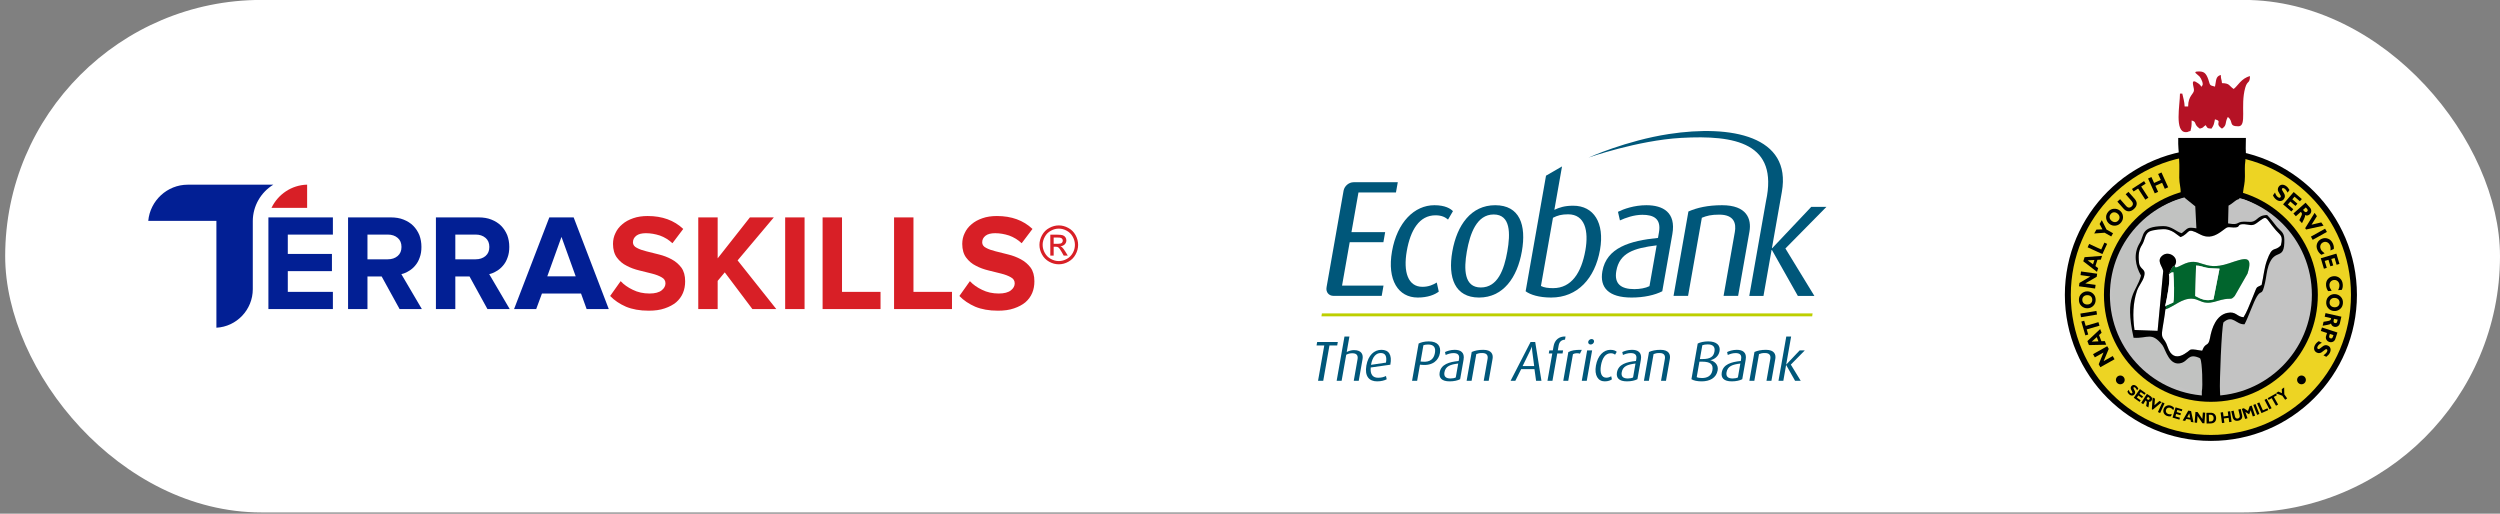 <?xml version="1.0" encoding="UTF-8"?> <svg xmlns="http://www.w3.org/2000/svg" width="365" height="75" viewBox="0 0 365 75" fill="none"><rect x="0" y="0" width="365" height="75" fill="#808080" stroke="none"/><rect x="0.757" y="-0.01" width="364.243" height="74.826" rx="37.413" fill="white"></rect><g clip-path="url(#clip0_316_167)"><path fill-rule="evenodd" clip-rule="evenodd" d="M39.187 45.12V31.74H48.602V34.247H42.019V37.076H48.463V39.584H42.019V42.612H48.602V45.12H39.187ZM58.338 45.12L55.724 40.366H53.65V45.12H50.817V31.74H57.061C57.739 31.74 58.378 31.84 58.916 32.06C59.475 32.281 59.954 32.582 60.333 32.963C60.712 33.344 61.011 33.806 61.23 34.327C61.43 34.869 61.529 35.431 61.529 36.052C61.529 36.634 61.45 37.156 61.27 37.617C61.111 38.078 60.891 38.459 60.612 38.781C60.332 39.121 60.013 39.382 59.654 39.583C59.315 39.804 58.956 39.944 58.597 40.024L61.59 45.12H58.338V45.12ZM56.622 37.858C57.201 37.858 57.679 37.698 58.058 37.377C58.437 37.056 58.617 36.615 58.617 36.053C58.617 35.491 58.438 35.05 58.058 34.729C57.679 34.408 57.201 34.248 56.622 34.248H53.65V37.859H56.622V37.858ZM71.165 45.12L68.552 40.366H66.477V45.12H63.644V31.74H69.888C70.566 31.74 71.205 31.84 71.743 32.06C72.302 32.281 72.781 32.582 73.16 32.963C73.539 33.344 73.838 33.806 74.057 34.327C74.257 34.869 74.356 35.431 74.356 36.052C74.356 36.634 74.277 37.156 74.097 37.617C73.938 38.078 73.718 38.459 73.439 38.781C73.159 39.121 72.84 39.382 72.481 39.583C72.142 39.804 71.782 39.944 71.424 40.024L74.416 45.12H71.164L71.165 45.12ZM69.449 37.858C70.028 37.858 70.506 37.698 70.885 37.377C71.264 37.056 71.444 36.615 71.444 36.053C71.444 35.491 71.264 35.05 70.885 34.729C70.506 34.408 70.028 34.248 69.449 34.248H66.477V37.859H69.449V37.858ZM85.648 45.12L84.83 42.853H79.125L78.287 45.12H75.055L80.201 31.74H83.753L88.88 45.12H85.648H85.648ZM81.977 34.588L79.903 40.346H84.052L81.977 34.588Z" fill="#021F94"></path><path fill-rule="evenodd" clip-rule="evenodd" d="M94.704 45.361C93.408 45.361 92.311 45.16 91.393 44.779C90.475 44.378 89.697 43.856 89.079 43.214L90.615 41.048C91.074 41.549 91.672 41.971 92.391 42.312C93.109 42.673 93.927 42.853 94.844 42.853C95.622 42.853 96.221 42.693 96.6 42.392C96.978 42.091 97.158 41.75 97.158 41.369C97.158 40.988 96.979 40.687 96.6 40.486C96.221 40.265 95.742 40.084 95.183 39.944C94.605 39.804 93.987 39.643 93.328 39.483C92.67 39.323 92.051 39.102 91.493 38.801C90.915 38.52 90.455 38.119 90.076 37.617C89.697 37.116 89.498 36.434 89.498 35.611C89.498 35.049 89.617 34.508 89.857 34.027C90.076 33.545 90.415 33.104 90.855 32.743C91.293 32.361 91.812 32.081 92.45 31.86C93.069 31.64 93.787 31.539 94.565 31.539C96.68 31.539 98.415 32.161 99.752 33.425L98.176 35.511C97.637 35.009 97.019 34.628 96.34 34.387C95.662 34.167 94.983 34.047 94.305 34.047C93.687 34.047 93.228 34.167 92.909 34.407C92.57 34.668 92.41 34.989 92.41 35.391C92.41 35.732 92.61 36.013 92.989 36.193C93.348 36.394 93.826 36.555 94.385 36.695C94.963 36.835 95.562 36.996 96.221 37.156C96.879 37.316 97.497 37.557 98.056 37.858C98.615 38.159 99.093 38.56 99.472 39.062C99.851 39.584 100.031 40.245 100.031 41.068C100.031 41.69 99.931 42.252 99.712 42.773C99.493 43.295 99.153 43.757 98.715 44.137C98.276 44.499 97.717 44.799 97.059 45.02C96.381 45.261 95.603 45.361 94.705 45.361L94.704 45.361ZM109.846 45.12L105.816 39.764L104.779 41.008V45.12H101.946V31.74H104.779V37.718L109.487 31.74H112.978L107.691 38.019L113.337 45.12H109.846H109.846ZM114.634 45.12V31.74H117.467V45.12H114.634ZM120.1 45.12V31.74H122.933V42.612H128.558V45.12H120.1ZM130.533 45.12V31.74H133.366V42.612H138.991V45.12H130.533ZM145.695 45.361C144.398 45.361 143.301 45.16 142.383 44.779C141.466 44.378 140.687 43.856 140.069 43.214L141.605 41.048C142.064 41.549 142.663 41.971 143.381 42.312C144.099 42.673 144.917 42.853 145.834 42.853C146.612 42.853 147.211 42.693 147.59 42.392C147.969 42.091 148.148 41.75 148.148 41.369C148.148 40.988 147.969 40.687 147.59 40.486C147.211 40.265 146.732 40.084 146.173 39.944C145.595 39.804 144.976 39.643 144.318 39.483C143.66 39.323 143.041 39.102 142.483 38.801C141.905 38.52 141.445 38.119 141.066 37.617C140.687 37.116 140.488 36.434 140.488 35.611C140.488 35.049 140.607 34.508 140.847 34.027C141.066 33.545 141.405 33.104 141.844 32.743C142.283 32.361 142.802 32.081 143.44 31.86C144.058 31.64 144.776 31.539 145.554 31.539C147.669 31.539 149.405 32.161 150.741 33.425L149.165 35.511C148.627 35.009 148.008 34.628 147.33 34.387C146.652 34.167 145.974 34.047 145.295 34.047C144.677 34.047 144.218 34.167 143.899 34.407C143.56 34.668 143.4 34.989 143.4 35.391C143.4 35.732 143.599 36.013 143.978 36.193C144.337 36.394 144.816 36.555 145.375 36.695C145.953 36.835 146.552 36.996 147.21 37.156C147.869 37.316 148.487 37.557 149.046 37.858C149.604 38.159 150.083 38.56 150.462 39.062C150.841 39.584 151.021 40.245 151.021 41.068C151.021 41.69 150.921 42.252 150.702 42.773C150.482 43.295 150.143 43.757 149.704 44.137C149.266 44.499 148.707 44.799 148.049 45.02C147.37 45.261 146.592 45.361 145.695 45.361V45.361Z" fill="#D81F26"></path><path fill-rule="evenodd" clip-rule="evenodd" d="M154.586 32.909C155.061 32.909 155.521 33.032 155.973 33.279C156.425 33.517 156.777 33.872 157.03 34.327C157.282 34.781 157.405 35.259 157.405 35.752C157.405 36.237 157.282 36.707 157.03 37.162C156.785 37.609 156.44 37.963 155.988 38.209C155.543 38.463 155.076 38.587 154.586 38.587C154.096 38.587 153.628 38.463 153.176 38.209C152.732 37.963 152.379 37.609 152.134 37.162C151.882 36.707 151.759 36.237 151.759 35.752C151.759 35.259 151.889 34.781 152.142 34.327C152.394 33.872 152.747 33.517 153.199 33.279C153.651 33.032 154.111 32.909 154.586 32.909H154.586ZM154.586 33.379C154.188 33.379 153.805 33.479 153.429 33.687C153.054 33.887 152.755 34.18 152.548 34.565C152.334 34.943 152.226 35.335 152.226 35.751C152.226 36.16 152.334 36.553 152.54 36.922C152.747 37.3 153.038 37.593 153.414 37.801C153.789 38.009 154.18 38.117 154.586 38.117C154.992 38.117 155.382 38.009 155.758 37.801C156.133 37.593 156.425 37.3 156.632 36.922C156.838 36.553 156.938 36.16 156.938 35.751C156.938 35.335 156.831 34.943 156.624 34.565C156.41 34.18 156.118 33.887 155.743 33.687C155.367 33.479 154.977 33.379 154.586 33.379ZM153.345 37.316V34.265H154.387C154.747 34.265 155.008 34.296 155.168 34.349C155.329 34.404 155.452 34.504 155.551 34.642C155.643 34.781 155.689 34.935 155.689 35.089C155.689 35.313 155.613 35.505 155.452 35.675C155.291 35.836 155.084 35.929 154.816 35.952C154.923 35.998 155.015 36.052 155.076 36.114C155.199 36.229 155.352 36.437 155.528 36.714L155.896 37.315H155.299L155.031 36.837C154.816 36.452 154.648 36.221 154.517 36.121C154.425 36.051 154.295 36.021 154.127 36.021H153.835V37.315H153.345V37.316ZM153.835 35.597H154.433C154.716 35.597 154.908 35.551 155.015 35.466C155.115 35.382 155.168 35.274 155.168 35.135C155.168 35.043 155.145 34.966 155.092 34.889C155.046 34.819 154.977 34.765 154.885 34.735C154.801 34.697 154.632 34.681 154.394 34.681H153.835V35.598V35.597Z" fill="#D81F26"></path><path fill-rule="evenodd" clip-rule="evenodd" d="M36.908 32.242C36.928 30.063 38.084 28.08 39.901 26.965H38.491H27.41C24.408 26.965 21.921 29.293 21.645 32.242H31.594V38.611V47.53V47.846C34.543 47.694 36.908 45.221 36.908 42.22V38.611V32.3L36.909 32.242H36.908Z" fill="#021F94"></path><path fill-rule="evenodd" clip-rule="evenodd" d="M44.841 30.348V26.96C42.553 27.013 40.576 28.387 39.637 30.348H44.841Z" fill="#D81F26"></path></g><g clip-path="url(#clip1_316_167)"><path d="M203.809 28.102L204.076 26.605H197.62V26.607C196.942 26.607 196.298 27.148 196.165 27.823L193.674 41.953H193.677C193.55 42.636 193.997 43.193 194.684 43.196H201.729L201.992 41.702H195.939L197.057 35.358H201.977L202.234 33.889H197.314L198.336 28.101L203.809 28.102Z" fill="#00577A"></path><path d="M206.99 43.441C204.145 43.441 202.497 40.886 203.234 36.689C203.987 32.42 206.521 29.961 209.415 29.961C211.006 29.961 211.786 30.469 212.133 30.829L211.411 32.06C211.075 31.77 210.555 31.434 209.59 31.434C207.226 31.434 205.932 33.578 205.396 36.617C204.846 39.728 205.578 41.875 207.676 41.875C208.568 41.875 209.224 41.585 209.766 41.249L210.062 42.574C209.475 43.033 208.438 43.441 206.99 43.441Z" fill="#00577A"></path><path d="M218.081 31.313C215.599 31.313 214.625 34.086 214.159 36.714C213.7 39.341 213.766 41.972 216.2 41.972C218.686 41.972 219.611 39.317 220.068 36.714C220.53 34.11 220.564 31.313 218.081 31.313ZM215.943 43.441C212.396 43.441 211.368 40.523 212.04 36.714C212.723 32.831 214.797 29.961 218.296 29.961C221.864 29.961 222.877 32.831 222.19 36.714C221.519 40.523 219.463 43.441 215.943 43.441Z" fill="#00577A"></path><path d="M241.872 35.822C238.522 36.23 236.445 36.928 235.982 39.559C235.65 41.44 236.669 42.211 238.601 42.211C239.417 42.211 240.243 42.069 240.823 41.778L241.872 35.822ZM238.214 43.441C234.839 43.441 233.53 41.972 233.947 39.607C234.555 36.157 237.963 35.147 242.066 34.736L242.205 33.941C242.559 31.939 241.455 31.361 239.789 31.361C238.537 31.361 237.297 31.818 236.511 32.181L236.224 30.926C237.043 30.515 238.589 29.961 240.373 29.961C242.786 29.961 244.727 30.999 244.164 34.18L242.692 42.525C241.606 43.082 240.022 43.441 238.214 43.441Z" fill="#00577A"></path><path d="M251.642 43.2L253.287 33.868C253.502 32.662 253.227 31.337 251.01 31.337C249.804 31.337 249.193 31.504 248.47 31.794L246.457 43.2H244.337L246.508 30.878C247.766 30.324 249.347 29.961 251.419 29.961C255.038 29.961 255.746 31.963 255.419 33.82L253.765 43.2H251.642Z" fill="#00577A"></path><path d="M264.578 46.187H192.93L192.996 45.761H264.639L264.578 46.187Z" fill="#BDCF00"></path><path d="M231.467 36.544C230.886 39.825 229.432 42.069 226.756 42.069C226.078 42.069 225.419 41.996 224.978 41.754L226.735 31.794C227.397 31.458 227.98 31.289 228.945 31.289C231.403 31.289 231.969 33.702 231.467 36.544ZM229.695 30.034C228.419 30.034 227.648 30.297 226.937 30.636L228.056 24.298L225.719 25.649L222.743 42.525C223.427 43.033 224.703 43.441 226.465 43.441C230.324 43.441 232.867 40.644 233.602 36.472C234.294 32.541 232.685 30.034 229.695 30.034Z" fill="#00577A"></path><path d="M266.658 30.203H264.442L258.748 36.23H258.7L260.151 28.017C261.593 19.883 252.815 18.166 243.65 19.569C237.421 20.524 231.918 23.007 231.918 23.007C231.918 23.007 239.102 20.494 245.425 20.134C253.408 19.68 259.664 20.89 257.838 29.348L255.395 43.203H257.469L258.651 36.496H258.7L262.485 43.203H264.898L260.668 36.278L266.658 30.203Z" fill="#00577A"></path><path d="M194.103 50.438L193.193 55.597H192.434L193.344 50.438H192.216L192.307 49.928H195.321L195.231 50.438H194.103Z" fill="#00577A"></path><path d="M197.649 55.597L198.202 52.449C198.284 51.99 198.16 51.575 197.452 51.575C197.123 51.575 196.848 51.633 196.548 51.796L195.877 55.597H195.151L196.294 49.129H197.017L196.621 51.388C197.023 51.197 197.362 51.116 197.688 51.116C198.819 51.116 199.043 51.796 198.934 52.422L198.375 55.597H197.649Z" fill="#00577A"></path><path d="M201.578 51.542C200.934 51.542 200.365 52.062 200.169 53.266L202.352 52.942C202.527 51.935 202.21 51.542 201.578 51.542ZM200.126 53.653C200.03 54.657 200.414 55.153 201.212 55.153C201.714 55.153 202.098 55.029 202.352 54.895L202.458 55.373C202.158 55.537 201.662 55.679 201.061 55.679C199.9 55.679 199.213 54.944 199.491 53.362C199.761 51.854 200.637 51.074 201.684 51.074C202.748 51.074 203.268 51.766 202.99 53.248L200.126 53.653Z" fill="#00577A"></path><path d="M208.48 50.299C208.175 50.299 207.942 50.357 207.818 50.405L207.401 52.779L207.643 52.803C208.819 52.921 209.348 52.374 209.496 51.551C209.642 50.729 209.345 50.299 208.48 50.299ZM207.57 53.266L207.319 53.242L206.902 55.597H206.161L207.12 50.157C207.467 49.976 207.991 49.843 208.592 49.843C209.929 49.843 210.404 50.562 210.228 51.557C210.05 52.564 209.215 53.432 207.57 53.266Z" fill="#00577A"></path><path d="M212.899 53.075C211.756 53.217 211.045 53.453 210.888 54.351C210.773 54.992 211.124 55.258 211.783 55.258C212.061 55.258 212.342 55.207 212.542 55.11L212.899 53.075ZM211.65 55.679C210.498 55.679 210.05 55.174 210.192 54.366C210.401 53.19 211.565 52.845 212.965 52.703L213.014 52.431C213.135 51.748 212.757 51.551 212.188 51.551C211.762 51.551 211.339 51.706 211.069 51.829L210.97 51.4C211.251 51.261 211.78 51.074 212.388 51.074C213.213 51.074 213.875 51.427 213.682 52.516L213.18 55.364C212.808 55.558 212.27 55.679 211.65 55.679Z" fill="#00577A"></path><path d="M216.624 55.597L217.186 52.407C217.259 51.996 217.165 51.542 216.406 51.542C215.995 51.542 215.786 51.6 215.538 51.7L214.852 55.597H214.126L214.87 51.388C215.299 51.198 215.837 51.074 216.548 51.074C217.785 51.074 218.027 51.757 217.915 52.392L217.349 55.597L216.624 55.597Z" fill="#00577A"></path><path d="M223.709 51.294C223.648 50.85 223.666 50.611 223.666 50.611H223.648C223.648 50.611 223.576 50.85 223.355 51.294L222.3 53.447H223.99L223.709 51.294ZM224.268 55.597L224.032 53.898H222.088L221.238 55.597H220.546L223.464 49.928H224.141L225.051 55.597H224.268Z" fill="#00577A"></path><path d="M227.361 51.606L226.659 55.597H225.931L226.635 51.606H226.121L226.203 51.155H226.714L226.826 50.529C226.98 49.655 227.606 49.087 228.57 49.129L228.492 49.589C228.05 49.613 227.675 49.822 227.564 50.447L227.44 51.155H228.214L228.135 51.606H227.361Z" fill="#00577A"></path><path d="M230.675 51.633C230.331 51.524 229.913 51.557 229.65 51.715L228.964 55.597H228.238L228.979 51.394C229.457 51.173 229.895 51.055 230.945 51.08L230.675 51.633Z" fill="#00577A"></path><path d="M232.239 50.299C232 50.299 231.839 50.118 231.879 49.903C231.918 49.679 232.139 49.498 232.378 49.498C232.611 49.498 232.768 49.679 232.728 49.903C232.689 50.118 232.468 50.299 232.239 50.299ZM230.941 55.597L231.725 51.155H232.45L231.667 55.597H230.941Z" fill="#00577A"></path><path d="M234.288 55.679C233.315 55.679 232.752 54.805 233.006 53.372C233.26 51.911 234.128 51.074 235.117 51.074C235.661 51.074 235.927 51.246 236.045 51.37L235.797 51.787C235.685 51.69 235.507 51.575 235.177 51.575C234.367 51.575 233.925 52.31 233.741 53.347C233.557 54.409 233.804 55.143 234.521 55.143C234.827 55.143 235.05 55.044 235.238 54.932L235.338 55.382C235.135 55.536 234.781 55.679 234.288 55.679Z" fill="#00577A"></path><path d="M238.782 53.075C237.639 53.217 236.929 53.453 236.772 54.351C236.657 54.992 237.004 55.258 237.664 55.258C237.945 55.258 238.229 55.207 238.426 55.11L238.782 53.075ZM237.534 55.679C236.382 55.679 235.931 55.174 236.076 54.366C236.282 53.19 237.449 52.845 238.849 52.703L238.897 52.431C239.018 51.748 238.64 51.551 238.072 51.551C237.642 51.551 237.219 51.706 236.953 51.829L236.853 51.4C237.134 51.261 237.661 51.074 238.271 51.074C239.097 51.074 239.759 51.427 239.569 52.516L239.064 55.364C238.692 55.558 238.153 55.679 237.534 55.679Z" fill="#00577A"></path><path d="M242.51 55.597L243.07 52.407C243.142 51.996 243.049 51.542 242.293 51.542C241.878 51.542 241.67 51.6 241.422 51.7L240.735 55.597H240.013L240.754 51.388C241.183 51.198 241.724 51.074 242.432 51.074C243.668 51.074 243.91 51.757 243.798 52.392L243.233 55.597L242.51 55.597Z" fill="#00577A"></path><path d="M249.311 50.281C249.011 50.281 248.782 50.324 248.54 50.405L248.183 52.422H248.552C249.722 52.422 250.185 52.062 250.312 51.321C250.439 50.626 250.085 50.281 249.311 50.281ZM248.497 52.803H248.116L247.72 55.062C247.917 55.152 248.147 55.192 248.494 55.192C249.235 55.192 249.867 54.896 250.012 54.07C250.163 53.19 249.722 52.803 248.497 52.803ZM248.44 55.679C247.799 55.679 247.276 55.564 246.949 55.364L247.865 50.157C248.21 49.976 248.776 49.843 249.395 49.843C250.641 49.843 251.201 50.439 251.056 51.261C250.916 52.071 250.248 52.483 249.722 52.582L249.719 52.598C250.227 52.698 250.932 53.2 250.781 54.064C250.575 55.201 249.61 55.679 248.44 55.679Z" fill="#00577A"></path><path d="M254.088 53.075C252.945 53.217 252.235 53.453 252.074 54.351C251.963 54.992 252.31 55.258 252.97 55.258C253.251 55.258 253.529 55.207 253.732 55.11L254.088 53.075ZM252.839 55.679C251.684 55.679 251.237 55.174 251.379 54.366C251.591 53.19 252.752 52.845 254.155 52.703L254.2 52.431C254.321 51.748 253.946 51.551 253.378 51.551C252.948 51.551 252.525 51.706 252.256 51.829L252.159 51.4C252.44 51.261 252.967 51.074 253.574 51.074C254.4 51.074 255.065 51.427 254.871 52.516L254.37 55.364C253.998 55.558 253.456 55.679 252.839 55.679Z" fill="#00577A"></path><path d="M257.905 55.597L258.467 52.407C258.537 51.996 258.446 51.542 257.687 51.542C257.273 51.542 257.067 51.6 256.816 51.7L256.133 55.597H255.407L256.151 51.388C256.58 51.198 257.119 51.074 257.829 51.074C259.063 51.074 259.305 51.757 259.196 52.392L258.628 55.597L257.905 55.597Z" fill="#00577A"></path><path d="M262.08 55.597L260.789 53.308H260.768L260.366 55.597H259.658L260.798 49.129H261.506L260.786 53.217H260.801L262.752 51.155H263.504L261.46 53.232L262.906 55.597H262.08Z" fill="#00577A"></path></g><g clip-path="url(#clip2_316_167)"><path d="M322.791 63.938C334.326 63.938 343.677 54.587 343.677 43.051C343.677 31.516 334.326 22.165 322.791 22.165C311.255 22.165 301.904 31.516 301.904 43.051C301.904 54.587 311.255 63.938 322.791 63.938Z" fill="#EDD423" stroke="black" stroke-width="0.87" stroke-miterlimit="2.613" stroke-linecap="round" stroke-linejoin="round"></path><path d="M305.583 51.706L307.655 50.546L307.875 50.94L307.132 52.726L308.459 51.983L308.722 52.453L306.651 53.613L306.41 53.182L307.112 51.467L305.846 52.176L305.583 51.706V51.706ZM304.756 49.799L306.622 48.047L306.832 48.586L306.458 48.922L306.807 49.821L307.304 49.8L307.51 50.332L304.983 50.383L304.756 49.799ZM306.129 49.219L305.396 49.878L306.37 49.838L306.129 49.219ZM303.874 46.948L304.291 46.826L304.511 47.577L306.372 47.033L306.523 47.55L304.661 48.094L304.881 48.844L304.463 48.966L303.874 46.948V46.948ZM303.734 45.782L306.076 45.394L306.164 45.925L303.822 46.313L303.734 45.782ZM303.521 43.789C303.516 43.421 303.634 43.122 303.876 42.891C304.119 42.66 304.402 42.543 304.727 42.538C305.057 42.534 305.345 42.646 305.589 42.873C305.834 43.101 305.96 43.396 305.964 43.757C305.969 44.123 305.852 44.422 305.614 44.656C305.376 44.888 305.092 45.007 304.759 45.011C304.433 45.016 304.146 44.905 303.899 44.68C303.652 44.455 303.525 44.158 303.521 43.789V43.789ZM305.47 43.764C305.467 43.56 305.398 43.396 305.263 43.273C305.128 43.15 304.951 43.09 304.734 43.093C304.515 43.095 304.34 43.16 304.208 43.287C304.077 43.413 304.012 43.579 304.015 43.783C304.018 43.988 304.086 44.152 304.221 44.276C304.356 44.4 304.533 44.46 304.751 44.457C304.969 44.454 305.144 44.389 305.276 44.262C305.408 44.135 305.473 43.969 305.47 43.764ZM303.832 39.634L306.184 39.961L306.121 40.407L304.45 41.382L305.957 41.592L305.882 42.125L303.531 41.798L303.599 41.309L305.195 40.367L303.758 40.167L303.832 39.634H303.832ZM304.348 37.548L306.9 37.355L306.725 37.907L306.224 37.934L305.932 38.852L306.331 39.148L306.159 39.691L304.159 38.146L304.348 37.548H304.348ZM305.781 37.958L304.797 38.011L305.58 38.592L305.781 37.958ZM307.244 35.421L307.639 35.603L306.95 37.098L304.794 36.104L305.019 35.615L306.78 36.427L307.244 35.421L307.244 35.421ZM308.238 34.523L307.281 33.978L305.754 34.088L306.076 33.522L306.959 33.484L306.542 32.704L306.863 32.14L307.548 33.51L308.505 34.055L308.238 34.523ZM307.765 30.958C307.991 30.669 308.271 30.51 308.605 30.481C308.938 30.453 309.233 30.539 309.489 30.739C309.749 30.942 309.903 31.21 309.951 31.54C310 31.871 309.912 32.179 309.69 32.464C309.464 32.752 309.186 32.912 308.854 32.945C308.523 32.977 308.227 32.891 307.965 32.687C307.708 32.486 307.554 32.22 307.502 31.89C307.45 31.559 307.538 31.249 307.765 30.958H307.765ZM309.3 32.16C309.426 31.999 309.475 31.828 309.446 31.647C309.418 31.466 309.318 31.309 309.147 31.175C308.974 31.04 308.797 30.981 308.615 30.997C308.434 31.014 308.28 31.102 308.154 31.263C308.028 31.425 307.978 31.596 308.006 31.777C308.034 31.957 308.133 32.115 308.306 32.25C308.477 32.384 308.654 32.443 308.836 32.426C309.019 32.41 309.174 32.321 309.3 32.16V32.16ZM310.348 28.365L310.752 28.009L311.646 29.02C311.875 29.28 311.98 29.54 311.959 29.797C311.938 30.055 311.798 30.299 311.538 30.528C311.282 30.755 311.022 30.862 310.761 30.851C310.498 30.841 310.255 30.708 310.03 30.453L309.134 29.438L309.537 29.082L310.441 30.106C310.551 30.23 310.676 30.297 310.816 30.307C310.956 30.316 311.086 30.268 311.205 30.162C311.33 30.052 311.396 29.926 311.403 29.784C311.41 29.641 311.351 29.5 311.226 29.358L310.348 28.365H310.348ZM313.032 26.443L313.269 26.808L312.613 27.234L313.67 28.86L313.219 29.153L312.162 27.528L311.506 27.954L311.269 27.59L313.032 26.443H313.032ZM315.577 25.18L316.554 27.344L316.063 27.566L315.666 26.687L314.688 27.129L315.085 28.008L314.594 28.229L313.617 26.065L314.108 25.844L314.499 26.71L315.477 26.268L315.086 25.402L315.577 25.18Z" fill="black"></path><path d="M334.264 27.737L333.996 28.116C333.844 27.835 333.698 27.645 333.559 27.547C333.479 27.491 333.406 27.46 333.338 27.457C333.271 27.453 333.22 27.476 333.186 27.524C333.159 27.561 333.151 27.609 333.162 27.666C333.171 27.723 333.223 27.825 333.317 27.97C333.41 28.116 333.48 28.239 333.526 28.34C333.572 28.441 333.595 28.553 333.593 28.675C333.592 28.798 333.546 28.923 333.457 29.049C333.33 29.229 333.166 29.329 332.966 29.348C332.766 29.366 332.565 29.304 332.361 29.16C332.142 29.005 331.973 28.793 331.855 28.523L332.149 28.107C332.207 28.276 332.267 28.413 332.331 28.517C332.394 28.62 332.477 28.709 332.579 28.781C332.752 28.903 332.881 28.904 332.965 28.784C332.995 28.743 333.005 28.692 332.995 28.631C332.987 28.57 332.935 28.467 332.84 28.322C332.745 28.176 332.675 28.054 332.629 27.955C332.583 27.855 332.562 27.745 332.563 27.622C332.566 27.5 332.612 27.375 332.704 27.246C332.822 27.079 332.978 26.988 333.173 26.971C333.367 26.955 333.567 27.02 333.772 27.164C333.961 27.298 334.125 27.489 334.264 27.737V27.737ZM334.822 30.545L334.538 30.875L333.331 29.835L334.88 28.036L336.07 29.061L335.786 29.391L335.004 28.717L334.679 29.095L335.426 29.737L335.142 30.067L334.395 29.424L334.023 29.857L334.822 30.545V30.545ZM336.618 29.596L337.255 30.318C337.394 30.474 337.456 30.646 337.443 30.832C337.429 31.018 337.352 31.174 337.21 31.299C337.013 31.473 336.786 31.508 336.528 31.406C336.561 31.523 336.52 31.697 336.407 31.927C336.293 32.158 336.187 32.377 336.09 32.584L335.7 32.143C335.735 32.065 335.806 31.92 335.912 31.708C336.019 31.497 336.075 31.347 336.08 31.259C336.086 31.171 336.066 31.101 336.019 31.048L335.917 30.933L335.194 31.571L334.838 31.168L336.617 29.596L336.618 29.596ZM336.648 30.288L336.243 30.645L336.431 30.857C336.49 30.924 336.555 30.962 336.625 30.971C336.695 30.979 336.763 30.955 336.828 30.897C336.962 30.779 336.962 30.643 336.827 30.49L336.648 30.288V30.288ZM339.237 32.947L336.69 33.507L336.557 33.315L337.934 31.078L338.269 31.559L337.484 32.804L338.906 32.472L339.237 32.947H339.237ZM339.727 33.857L337.655 35.017L337.392 34.548L339.464 33.388L339.727 33.857L339.727 33.857ZM339.394 36.985L338.922 37.199C338.667 37.017 338.478 36.792 338.357 36.522C338.199 36.173 338.18 35.847 338.299 35.543C338.418 35.24 338.634 35.018 338.946 34.877C339.258 34.736 339.572 34.726 339.888 34.846C340.204 34.966 340.442 35.202 340.601 35.554C340.728 35.835 340.771 36.102 340.732 36.353L340.25 36.571C340.29 36.266 340.262 36.006 340.166 35.793C340.071 35.583 339.932 35.44 339.748 35.363C339.564 35.286 339.376 35.291 339.184 35.378C338.991 35.465 338.862 35.602 338.795 35.79C338.729 35.978 338.742 36.174 338.834 36.379C338.88 36.481 338.939 36.572 339.01 36.652C339.083 36.733 339.21 36.844 339.394 36.985L339.394 36.985ZM339.709 39.109L339.292 39.233L338.837 37.706L341.113 37.029L341.561 38.534L341.144 38.658L340.849 37.669L340.372 37.811L340.653 38.755L340.236 38.879L339.955 37.935L339.408 38.098L339.709 39.109L339.709 39.109ZM340.422 42.46L339.904 42.499C339.726 42.241 339.626 41.965 339.604 41.671C339.575 41.288 339.668 40.975 339.884 40.731C340.1 40.486 340.378 40.351 340.72 40.325C341.061 40.3 341.359 40.397 341.616 40.618C341.872 40.839 342.015 41.142 342.044 41.527C342.067 41.834 342.017 42.099 341.895 42.323L341.367 42.363C341.509 42.089 341.572 41.836 341.554 41.603C341.536 41.373 341.454 41.191 341.308 41.056C341.161 40.921 340.983 40.861 340.773 40.877C340.561 40.893 340.393 40.978 340.266 41.132C340.14 41.286 340.085 41.475 340.102 41.699C340.11 41.81 340.134 41.916 340.174 42.016C340.214 42.117 340.296 42.264 340.421 42.46L340.422 42.46ZM342.066 44.27C342.038 44.637 341.894 44.925 341.632 45.133C341.37 45.342 341.078 45.434 340.754 45.409C340.424 45.384 340.148 45.248 339.924 44.999C339.7 44.751 339.602 44.446 339.629 44.086C339.657 43.721 339.8 43.433 340.057 43.222C340.315 43.011 340.609 42.918 340.94 42.943C341.266 42.968 341.542 43.103 341.768 43.35C341.994 43.595 342.094 43.903 342.066 44.27H342.066ZM340.122 44.123C340.107 44.327 340.161 44.496 340.285 44.63C340.409 44.765 340.579 44.84 340.796 44.857C341.014 44.873 341.194 44.825 341.337 44.71C341.479 44.596 341.558 44.437 341.573 44.233C341.589 44.028 341.535 43.858 341.412 43.723C341.288 43.588 341.117 43.512 340.899 43.496C340.682 43.48 340.502 43.529 340.36 43.643C340.217 43.758 340.138 43.918 340.122 44.123V44.123ZM341.84 46.237L341.627 47.177C341.581 47.38 341.479 47.532 341.32 47.63C341.161 47.727 340.989 47.756 340.805 47.714C340.549 47.656 340.388 47.492 340.319 47.223C340.244 47.318 340.079 47.387 339.826 47.43C339.572 47.472 339.333 47.515 339.107 47.557L339.237 46.982C339.321 46.965 339.48 46.938 339.714 46.901C339.948 46.864 340.102 46.821 340.176 46.775C340.251 46.728 340.296 46.67 340.312 46.601L340.346 46.451L339.406 46.238L339.524 45.713L341.84 46.237V46.237ZM341.297 46.666L340.77 46.547L340.708 46.823C340.688 46.911 340.695 46.986 340.729 47.047C340.763 47.109 340.823 47.15 340.908 47.169C341.082 47.209 341.192 47.129 341.237 46.93L341.297 46.666H341.297ZM341.265 48.548L340.966 49.464C340.899 49.672 340.779 49.815 340.606 49.895C340.434 49.974 340.257 49.984 340.076 49.925C339.889 49.864 339.748 49.751 339.654 49.587C339.56 49.422 339.547 49.235 339.615 49.027L339.748 48.619L338.841 48.324L339.008 47.812L341.265 48.548V48.548ZM340.685 48.925L340.162 48.754L340.084 48.992C340.015 49.205 340.067 49.34 340.242 49.396C340.34 49.428 340.417 49.422 340.473 49.377C340.53 49.333 340.581 49.243 340.626 49.105L340.685 48.925V48.925ZM339.638 52.095L339.228 51.879C339.487 51.691 339.656 51.521 339.735 51.37C339.78 51.285 339.8 51.208 339.795 51.14C339.79 51.073 339.761 51.025 339.709 50.998C339.668 50.976 339.62 50.974 339.565 50.992C339.509 51.01 339.415 51.074 339.283 51.186C339.151 51.297 339.038 51.383 338.944 51.442C338.85 51.501 338.742 51.538 338.621 51.552C338.498 51.567 338.369 51.538 338.232 51.466C338.037 51.363 337.917 51.214 337.872 51.019C337.828 50.823 337.863 50.615 337.979 50.394C338.104 50.157 338.292 49.962 338.545 49.809L338.996 50.047C338.835 50.125 338.707 50.203 338.613 50.28C338.518 50.356 338.441 50.45 338.383 50.56C338.285 50.748 338.301 50.876 338.43 50.944C338.475 50.968 338.527 50.971 338.586 50.954C338.645 50.937 338.741 50.872 338.873 50.759C339.005 50.646 339.117 50.56 339.209 50.502C339.301 50.443 339.408 50.408 339.53 50.393C339.651 50.38 339.781 50.409 339.922 50.483C340.102 50.578 340.213 50.721 340.255 50.912C340.296 51.103 340.258 51.31 340.142 51.532C340.034 51.736 339.867 51.924 339.639 52.094L339.638 52.095Z" fill="black"></path><path d="M312.198 56.743L312.01 56.983C311.919 56.793 311.83 56.664 311.742 56.595C311.692 56.556 311.644 56.534 311.6 56.529C311.556 56.525 311.522 56.538 311.498 56.568C311.479 56.592 311.473 56.623 311.478 56.66C311.482 56.698 311.513 56.766 311.569 56.865C311.626 56.963 311.667 57.046 311.694 57.114C311.722 57.182 311.733 57.256 311.728 57.336C311.723 57.417 311.689 57.497 311.626 57.577C311.537 57.691 311.426 57.75 311.295 57.756C311.163 57.762 311.033 57.714 310.904 57.614C310.766 57.505 310.662 57.36 310.594 57.179L310.8 56.916C310.832 57.029 310.867 57.121 310.905 57.191C310.943 57.261 310.995 57.322 311.059 57.372C311.169 57.458 311.253 57.463 311.313 57.387C311.333 57.361 311.342 57.328 311.337 57.288C311.334 57.247 311.303 57.178 311.245 57.08C311.188 56.981 311.146 56.899 311.119 56.832C311.092 56.766 311.082 56.693 311.087 56.612C311.093 56.532 311.127 56.452 311.191 56.37C311.274 56.264 311.38 56.21 311.508 56.205C311.636 56.201 311.765 56.25 311.894 56.352C312.014 56.445 312.115 56.575 312.198 56.743H312.198ZM312.545 58.447L312.38 58.68L311.528 58.076L312.429 56.805L313.269 57.401L313.104 57.634L312.552 57.242L312.363 57.508L312.89 57.882L312.725 58.115L312.198 57.741L311.981 58.047L312.545 58.447L312.545 58.447ZM313.449 57.507L313.983 57.846C314.099 57.919 314.169 58.016 314.195 58.136C314.22 58.255 314.2 58.368 314.133 58.473C314.041 58.618 313.904 58.682 313.723 58.664C313.765 58.732 313.771 58.849 313.742 59.015C313.712 59.181 313.685 59.339 313.662 59.487L313.335 59.28C313.343 59.224 313.362 59.12 313.39 58.967C313.419 58.815 313.427 58.71 313.414 58.654C313.402 58.597 313.376 58.556 313.337 58.532L313.252 58.477L312.912 59.012L312.614 58.822L313.449 57.507H313.449ZM313.595 57.937L313.405 58.236L313.562 58.336C313.611 58.368 313.659 58.38 313.705 58.372C313.751 58.365 313.789 58.337 313.82 58.289C313.882 58.19 313.857 58.104 313.745 58.033L313.595 57.937H313.595ZM315.614 58.717L314.304 59.818L314.168 59.748L314.286 58.028L314.628 58.205L314.551 59.168L315.276 58.542L315.614 58.717ZM316.025 58.887L315.378 60.305L315.057 60.158L315.704 58.741L316.025 58.887ZM317.083 60.466L316.96 60.783C316.757 60.816 316.565 60.797 316.384 60.727C316.15 60.636 315.991 60.492 315.907 60.295C315.823 60.098 315.822 59.895 315.904 59.686C315.985 59.476 316.127 59.327 316.33 59.238C316.533 59.149 316.753 59.15 316.99 59.242C317.178 59.315 317.321 59.419 317.419 59.555L317.293 59.879C317.171 59.717 317.039 59.609 316.896 59.553C316.755 59.498 316.624 59.495 316.503 59.544C316.381 59.593 316.295 59.681 316.245 59.81C316.195 59.94 316.197 60.064 316.253 60.182C316.308 60.3 316.405 60.387 316.542 60.44C316.61 60.466 316.68 60.482 316.75 60.487C316.821 60.491 316.932 60.485 317.083 60.466L317.083 60.466ZM318.273 60.992L318.192 61.266L317.19 60.968L317.633 59.475L318.621 59.768L318.54 60.042L317.891 59.849L317.798 60.162L318.417 60.346L318.336 60.62L317.716 60.436L317.61 60.795L318.273 60.992L318.273 60.992ZM319.898 60.019L320.251 61.661L319.877 61.596L319.815 61.273L319.192 61.165L319.035 61.451L318.667 61.388L319.493 59.949L319.898 60.019ZM319.76 60.987L319.637 60.352L319.33 60.913L319.76 60.987H319.76ZM321.965 60.251L321.847 61.804L321.552 61.782L320.845 60.727L320.77 61.723L320.417 61.696L320.535 60.143L320.858 60.167L321.541 61.174L321.613 60.224L321.965 60.251L321.965 60.251ZM322.133 60.276L322.758 60.264C322.999 60.259 323.191 60.328 323.335 60.471C323.478 60.613 323.552 60.8 323.556 61.03C323.561 61.272 323.494 61.463 323.354 61.604C323.214 61.745 323.012 61.817 322.749 61.823L322.163 61.834L322.133 60.276V60.276ZM322.491 60.555L322.511 61.541L322.741 61.537C322.891 61.534 323.004 61.487 323.081 61.395C323.159 61.303 323.196 61.183 323.193 61.035C323.19 60.882 323.147 60.762 323.066 60.676C322.984 60.589 322.868 60.547 322.718 60.55L322.491 60.555V60.555ZM325.604 60.04L325.809 61.585L325.459 61.631L325.376 61.004L324.677 61.097L324.76 61.724L324.41 61.77L324.205 60.226L324.555 60.18L324.638 60.798L325.336 60.705L325.254 60.087L325.604 60.04ZM326.8 59.795L327.144 59.716L327.344 60.579C327.395 60.801 327.374 60.983 327.281 61.125C327.188 61.267 327.032 61.364 326.81 61.415C326.591 61.466 326.408 61.447 326.26 61.358C326.113 61.27 326.014 61.118 325.963 60.9L325.764 60.035L326.108 59.955L326.309 60.829C326.334 60.935 326.385 61.012 326.463 61.062C326.541 61.111 326.63 61.124 326.733 61.1C326.839 61.076 326.916 61.023 326.965 60.944C327.013 60.864 327.024 60.763 326.996 60.643L326.8 59.795H326.8ZM328.208 60.001L328.455 59.309L328.748 59.21L329.244 60.687L328.909 60.8L328.6 59.878L328.391 60.463L328.343 60.479L327.824 60.138L328.133 61.06L327.798 61.173L327.303 59.696L327.594 59.598L328.208 60.001V60.001ZM329.306 58.99L329.875 60.441L329.546 60.569L328.977 59.119L329.306 58.99ZM331.046 59.612L331.163 59.872L330.179 60.317L329.537 58.897L329.859 58.752L330.383 59.911L331.046 59.612L331.046 59.612ZM330.931 58.218L331.654 59.598L331.341 59.762L330.618 58.382L330.931 58.218V58.218ZM332.283 57.453L332.424 57.701L331.978 57.955L332.606 59.061L332.299 59.236L331.67 58.129L331.224 58.383L331.083 58.134L332.283 57.453V57.453ZM333.637 58.368L333.221 57.777L332.283 57.416L332.633 57.17L333.167 57.394L333.137 56.814L333.486 56.569L333.51 57.574L333.926 58.164L333.637 58.368H333.637Z" fill="black"></path><path d="M322.79 58.23C331.173 58.23 337.969 51.434 337.969 43.051C337.969 34.668 331.173 27.872 322.79 27.872C314.407 27.872 307.611 34.668 307.611 43.051C307.611 51.434 314.407 58.23 322.79 58.23Z" fill="#C3C3C3" stroke="black" stroke-width="0.87" stroke-miterlimit="2.613" stroke-linecap="round" stroke-linejoin="round"></path><path d="M309.564 56.105C309.917 56.105 310.204 55.819 310.204 55.465C310.204 55.112 309.917 54.825 309.564 54.825C309.21 54.825 308.924 55.112 308.924 55.465C308.924 55.819 309.21 56.105 309.564 56.105Z" fill="black"></path><path d="M336.017 56.105C336.371 56.105 336.657 55.819 336.657 55.465C336.657 55.112 336.371 54.825 336.017 54.825C335.664 54.825 335.377 55.112 335.377 55.465C335.377 55.819 335.664 56.105 336.017 56.105Z" fill="black"></path><path fill-rule="evenodd" clip-rule="evenodd" d="M317.52 38.768C317.604 38.976 317.373 39.3 318.525 38.706C321.381 37.234 321.452 39.774 325.411 38.453C327.704 37.688 329.022 37.13 328.138 39.944L326.273 43.204C325.638 43.91 325.878 43.399 324.291 43.786C323.571 43.961 322.948 44.265 322.123 44.191C321.239 44.112 320.907 43.657 320.061 43.61C318.567 43.526 317.406 44.754 316.147 45.175C316.06 46.013 315.838 47.243 315.705 48.102C315.464 49.654 315.989 49.171 316.471 50.639C317.4 53.463 319.617 51.107 319.791 51.059C320.265 50.926 320.986 51.164 321.518 51.205C322.019 49.861 322.411 50.745 322.663 49.336C322.924 47.879 323.57 46.012 325.205 45.681C326.488 45.421 326.543 46.245 327.561 46.318C328.028 45.581 328.384 44.622 328.732 43.793C329.697 41.501 329.238 42.139 330.194 41.608C330.491 40.319 330.565 39.168 330.967 38.049C331.81 35.699 332.048 36.849 333.013 35.815C333.366 34.381 332.935 34.364 332.3 33.635C330.516 31.585 331.189 31.325 329.444 32.591C328.774 33.078 328.355 32.764 327.693 32.734C326.397 32.673 327.315 33.261 326.07 33.209C325.157 33.172 325.319 33.035 324.534 33.634C323.508 34.417 322.519 34.916 321.18 34.203C319.112 33.102 319.857 34.023 318.361 34.617C317.679 34.17 317.398 33.754 316.4 33.505C315.847 33.367 314.289 33.547 313.795 33.811C313.124 34.17 313.184 35.067 312.712 35.786C312.277 36.449 312.166 37.259 312.299 38.358C312.434 39.484 313.43 39.139 313.001 40.47C312.781 41.152 312.239 41.736 311.981 42.511C311.41 44.225 311.348 46.204 311.639 48.179L315.01 48.303L315.83 39.569C315.721 38.858 314.769 38.05 315.739 37.286C316.681 36.544 318.251 37.65 317.52 38.767L317.52 38.768Z" fill="white"></path><path fill-rule="evenodd" clip-rule="evenodd" d="M325.297 32.616C327.262 32.967 326.197 32.21 328.257 32.385C329.693 32.507 329.389 31.414 330.999 31.394C331.529 31.937 331.941 32.523 332.372 33.052C332.92 33.726 333.493 33.841 333.514 34.958C333.575 38.218 332.144 36.096 331.204 38.78C330.941 39.529 330.867 40.536 330.691 41.3C330.217 43.362 330.197 42.188 329.528 43.254C328.987 44.117 328.292 46.24 327.701 47.347C326.429 47.412 326.001 45.868 324.627 47.059C324.348 47.778 324.032 55.894 324.116 57.116C327.605 57.144 331.22 54.837 333.232 52.742C339.496 46.219 338.335 35.078 329.796 30.173C326.413 28.23 326.806 29.258 325.361 30.023L325.297 32.616L325.297 32.616Z" fill="#C3C3C3"></path><path fill-rule="evenodd" clip-rule="evenodd" d="M312.586 40.245C311.759 38.795 311.432 37.048 312.399 35.48C313.089 34.359 312.489 33.073 315.811 33.009C317.061 32.985 317.775 33.864 318.53 34.048C319.485 33.31 319.271 33.115 320.672 33.333L320.509 30.128L319.041 28.941C317.51 29.046 315.442 30.305 314.413 31.022C312.974 32.025 312.155 32.913 311.169 34.246C306.798 40.158 307.744 48.44 312.752 53.177C314.417 54.752 318.331 57.277 321.466 57.157C321.632 56.397 321.514 52.883 321.251 52.367C321.078 52.233 321.206 52.292 320.916 52.179C319.54 51.642 319.427 52.652 318.589 52.959C316.703 53.651 316.167 50.96 315.709 50.388C314.102 48.378 313.63 49.445 311.502 49.314C310.116 43.017 311.894 42.798 312.586 40.245H312.586Z" fill="#C1C2C1"></path><path fill-rule="evenodd" clip-rule="evenodd" d="M320.624 38.772C321.244 38.771 321.575 38.983 322.206 39.096C322.82 39.206 323.374 39.175 324.051 39.226L323.17 43.698C322.117 44.033 321.293 43.646 320.506 43.219L320.624 38.772H320.624ZM317.52 38.767C317.15 39.011 317.37 38.714 317.026 39.235C316.914 39.403 316.77 39.822 316.657 40.07C317.262 39.636 316.749 39.891 317.308 39.747C317.376 40.87 317.521 43.149 317.301 44.163L316.115 44.683C316.136 44.713 316.186 44.718 316.188 44.765C316.194 44.865 316.372 44.83 316.146 45.175C317.405 44.754 318.567 43.526 320.06 43.61C320.906 43.657 321.238 44.112 322.122 44.191C322.948 44.264 323.57 43.961 324.29 43.786C325.877 43.399 325.637 43.91 326.273 43.204L328.138 39.944C329.021 37.13 327.703 37.688 325.411 38.453C321.452 39.774 321.38 37.234 318.524 38.706C317.372 39.3 317.603 38.976 317.519 38.767H317.52Z" fill="#01652D"></path><path fill-rule="evenodd" clip-rule="evenodd" d="M320.32 13.159C320.32 13.733 319.468 13.964 319.468 15.544H318.957C318.943 14.908 318.744 14.218 318.616 13.67H318.276C318.276 15.3 317.449 19.293 319.128 19.293C319.518 19.293 319.326 19.235 319.809 19.122C319.96 18.473 319.979 18.445 319.979 17.589C320.812 17.811 320.194 18.127 321.172 18.782C321.795 18.615 321.529 18.602 322.024 18.27C322.32 18.712 322.197 18.725 322.876 18.782C323.257 18.212 323.211 18.174 323.387 17.419C324.577 17.736 323.222 17.986 324.409 18.782C325.188 18.26 324.772 18.002 325.261 17.078C326.143 17.724 325.316 18.441 326.795 18.441C328.106 18.441 327.046 15.486 327.805 12.807C328.12 11.695 328.473 12.271 328.498 11.115C327.232 11.409 326.658 12.623 326.113 12.989C325.405 12.515 325.579 12.163 324.409 12.137C324.354 11.475 324.256 11.693 324.239 10.944C323.443 11.157 323.586 11.795 323.387 12.648C322.481 12.437 322.702 12.403 322.409 11.582C322.058 10.596 321.717 10.433 321.002 10.433C319.989 10.433 320.829 10.84 321.116 11.152C321.383 11.443 321.753 12.278 321.53 12.498C321.174 12.849 321.633 12.668 320.957 12.182C319.686 11.267 320.32 12.63 320.32 13.159L320.32 13.159Z" fill="#B51225"></path><path fill-rule="evenodd" clip-rule="evenodd" d="M316.146 45.175C316.372 44.83 316.195 44.865 316.189 44.765C316.186 44.718 316.137 44.713 316.115 44.683C316.344 43.752 316.915 40.831 316.657 40.07C316.77 39.822 316.915 39.404 317.026 39.235C317.37 38.714 317.15 39.011 317.52 38.768C318.251 37.65 316.681 36.544 315.739 37.286C314.769 38.05 315.72 38.858 315.83 39.569L315.009 48.303L311.638 48.179C311.348 46.205 311.41 44.225 311.98 42.511C312.239 41.736 312.781 41.152 313.001 40.47C313.429 39.139 312.433 39.484 312.298 38.358C312.166 37.259 312.276 36.449 312.711 35.787C313.183 35.067 313.123 34.17 313.795 33.811C314.288 33.547 315.847 33.368 316.399 33.505C317.398 33.754 317.679 34.17 318.36 34.617C319.857 34.023 319.112 33.102 321.18 34.203C322.519 34.916 323.508 34.417 324.534 33.634C325.318 33.035 325.157 33.172 326.069 33.209C327.315 33.261 326.397 32.673 327.693 32.734C328.355 32.764 328.773 33.078 329.444 32.591C331.188 31.325 330.515 31.586 332.299 33.635C332.935 34.365 333.365 34.382 333.012 35.816C332.047 36.849 331.81 35.699 330.966 38.049C330.565 39.168 330.491 40.319 330.194 41.608C329.237 42.139 329.696 41.502 328.732 43.793C328.383 44.622 328.027 45.582 327.56 46.319C326.543 46.245 326.488 45.421 325.204 45.681C323.57 46.012 322.923 47.879 322.663 49.336C322.411 50.745 322.018 49.861 321.518 51.205C320.986 51.165 320.265 50.926 319.791 51.059C319.617 51.108 317.399 53.463 316.471 50.639C315.988 49.171 315.464 49.654 315.704 48.102C315.837 47.243 316.059 46.013 316.146 45.175L316.146 45.175ZM312.587 40.245C311.895 42.798 310.117 43.017 311.502 49.315C313.63 49.445 314.103 48.378 315.71 50.388C316.167 50.96 316.703 53.651 318.59 52.96C319.428 52.653 319.541 51.642 320.917 52.179C321.207 52.293 321.078 52.233 321.251 52.367C321.515 52.883 321.633 56.397 321.467 57.157V57.98C321.846 58.01 322.23 58.028 322.62 58.031C323.144 58.035 323.656 58.013 324.157 57.971L324.118 57.116C324.034 55.894 324.35 47.778 324.628 47.06C326.002 45.868 326.43 47.412 327.702 47.347C328.294 46.24 328.989 44.117 329.529 43.255C330.198 42.188 330.218 43.362 330.692 41.3C330.868 40.536 330.943 39.529 331.205 38.78C332.146 36.096 333.577 38.218 333.515 34.959C333.494 33.841 332.921 33.726 332.373 33.053C331.943 32.523 331.531 31.937 331.001 31.395C329.391 31.415 329.694 32.507 328.259 32.385C326.198 32.21 327.263 32.967 325.299 32.617L325.363 30.023C326.077 29.645 326.343 29.203 326.837 29.087L326.837 29.087L327.233 28.701L327.475 28.148C327.586 27.177 327.757 26.798 327.76 25.77C327.761 25.002 327.705 24.222 327.826 23.465L327.852 22.906L327.897 22.299L327.891 22.002H327.891C327.853 21.659 327.901 21.109 327.901 20.141H318.02V20.993C318.02 21.556 318.088 21.869 318.083 22.067L318.155 23.388H318.156C318.213 24.236 318.169 25.089 318.172 25.94C318.175 26.819 318.408 27.435 318.379 28.148L319.042 28.942L320.51 30.128L320.673 33.333C319.272 33.115 319.485 33.31 318.531 34.048C317.776 33.864 317.062 32.985 315.812 33.009C312.49 33.073 313.09 34.359 312.399 35.48C311.433 37.048 311.76 38.795 312.587 40.245L312.587 40.245Z" fill="black"></path><path fill-rule="evenodd" clip-rule="evenodd" d="M320.507 43.219C321.294 43.646 322.118 44.033 323.171 43.698L324.052 39.226C323.375 39.175 322.821 39.206 322.207 39.096C321.576 38.983 321.245 38.771 320.625 38.772L320.507 43.219H320.507Z" fill="white"></path><path fill-rule="evenodd" clip-rule="evenodd" d="M316.657 40.07C316.915 40.831 316.344 43.752 316.115 44.683L317.301 44.163C317.521 43.149 317.376 40.87 317.308 39.747C316.749 39.891 317.262 39.636 316.657 40.07H316.657Z" fill="white"></path></g><defs><clipPath id="clip0_316_167"><rect width="135.762" height="20.887" fill="white" transform="translate(21.644 26.96)"></rect></clipPath><clipPath id="clip1_316_167"><rect width="74.442" height="36.551" fill="white" transform="translate(192.217 19.128)"></rect></clipPath><clipPath id="clip2_316_167"><rect width="42.643" height="53.94" fill="white" transform="translate(301.47 10.433)"></rect></clipPath></defs></svg> 